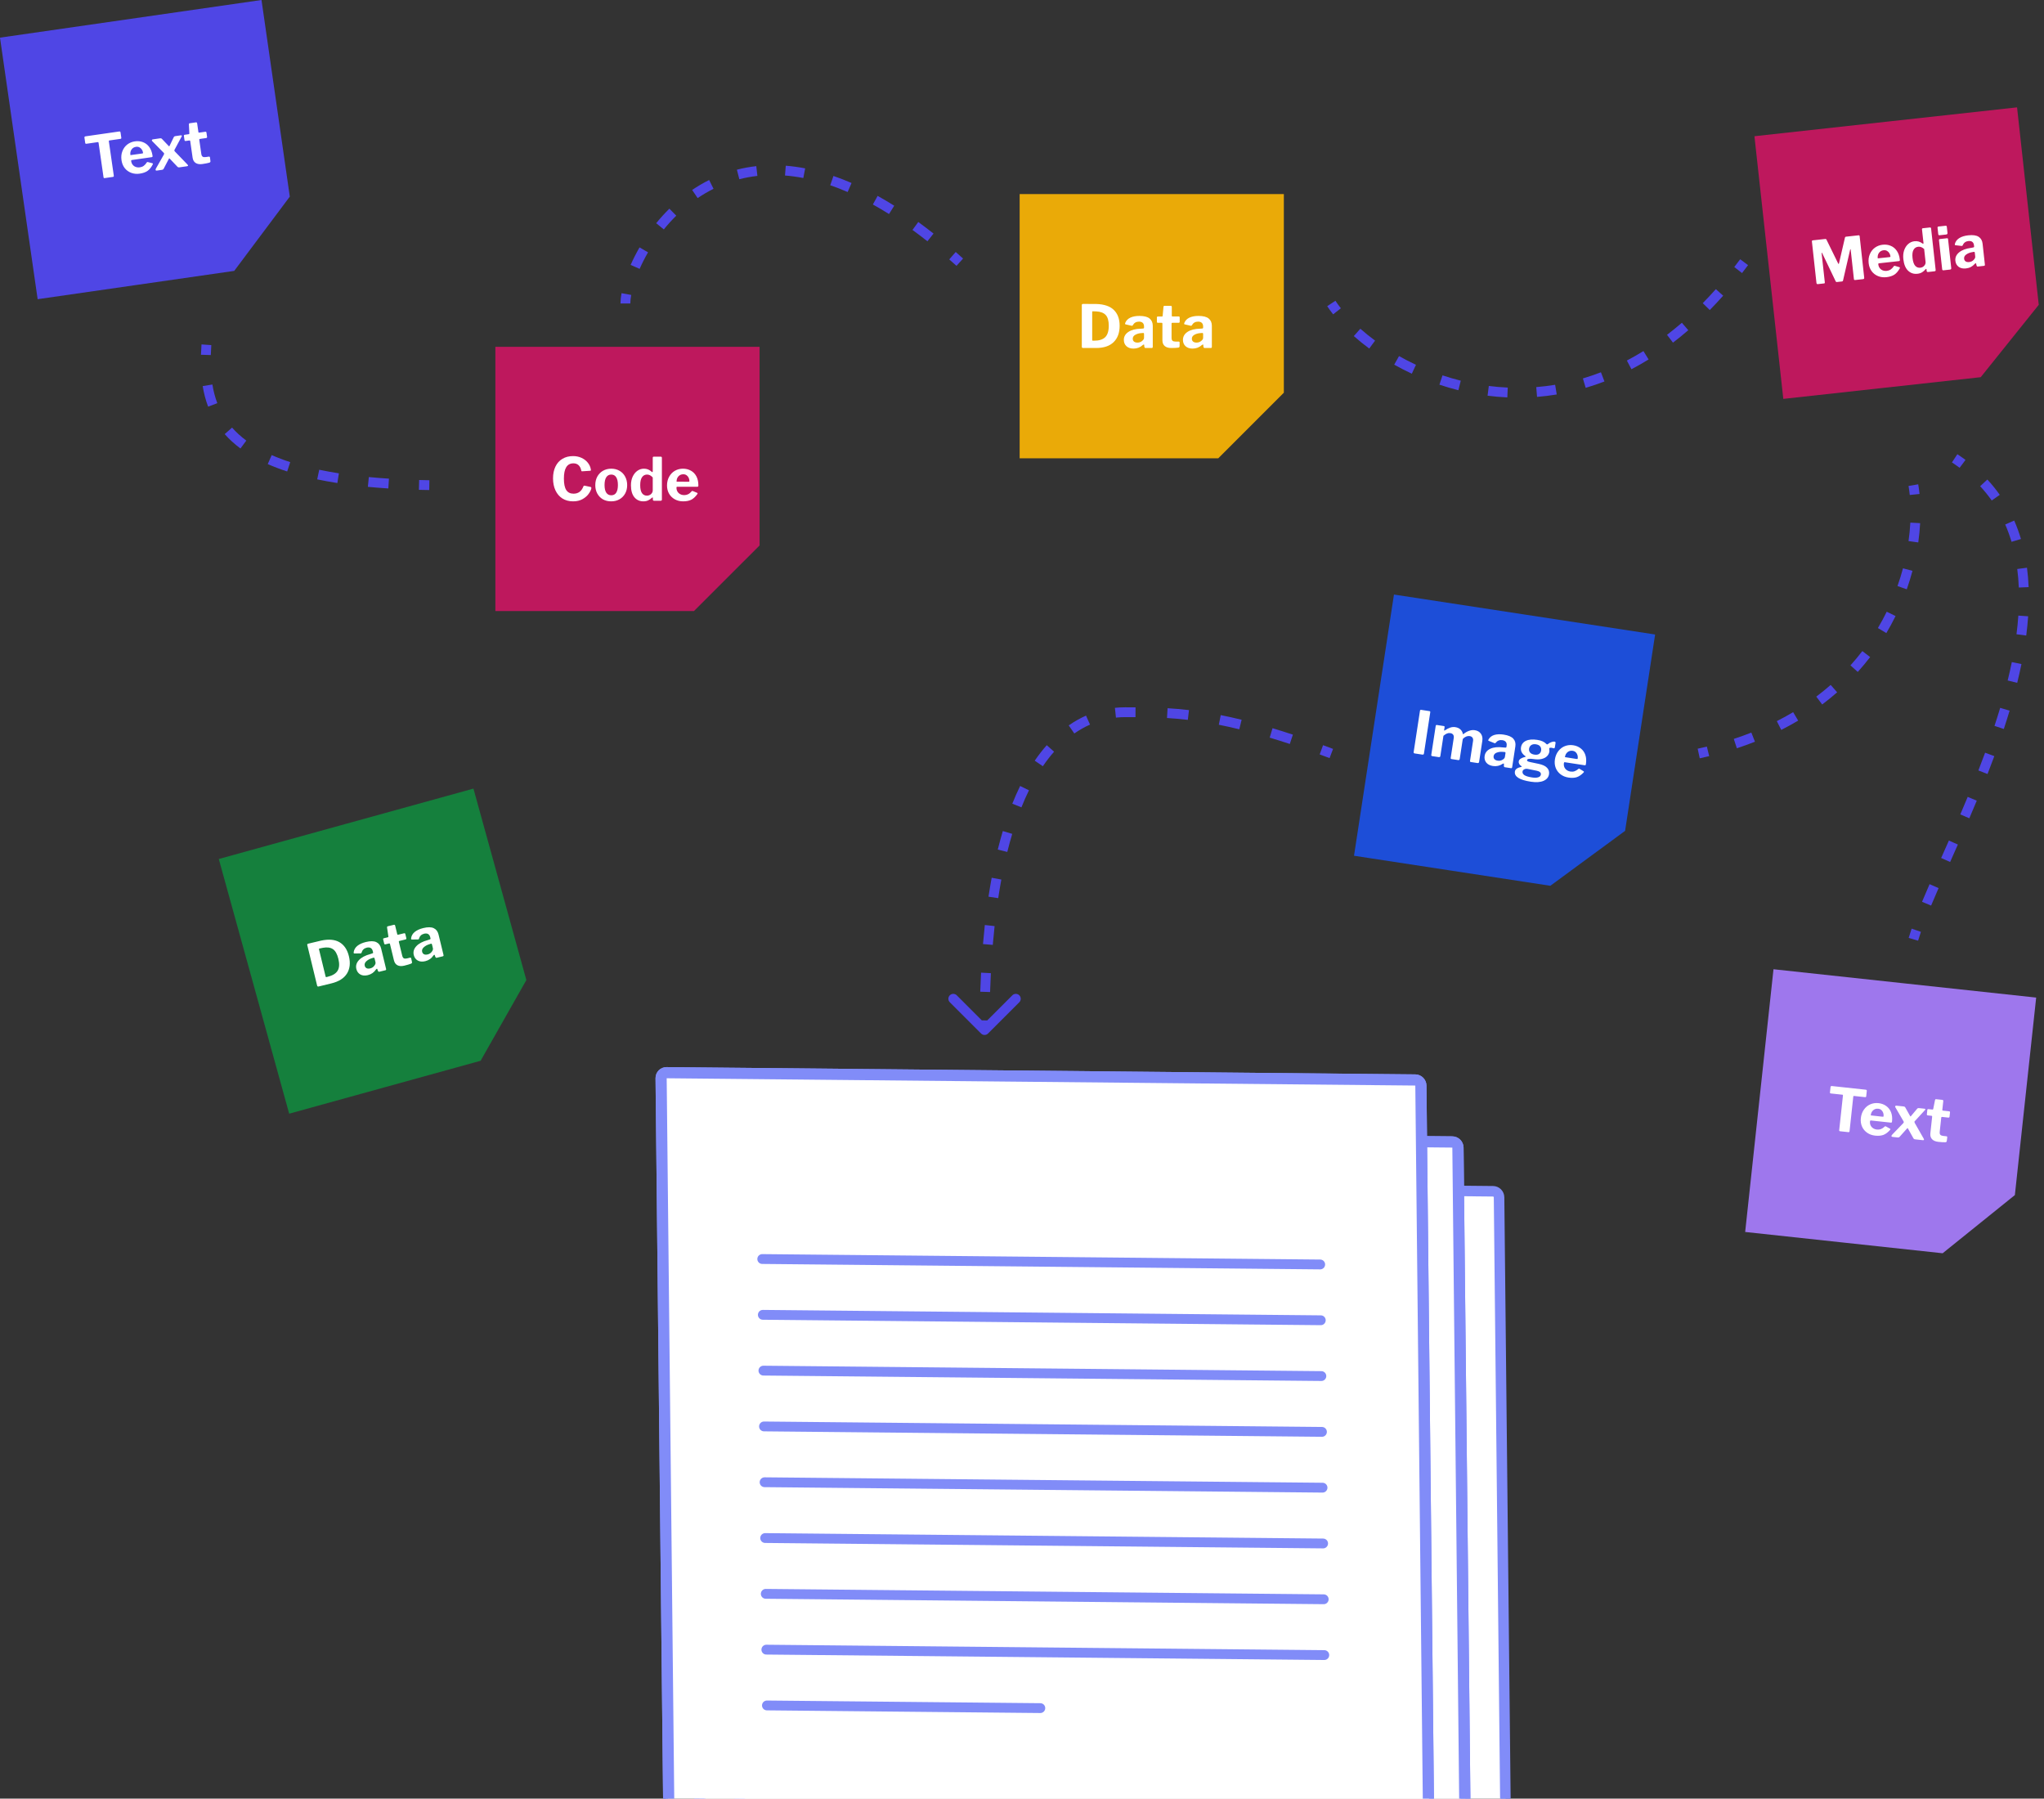<svg width="416" height="366" viewBox="0 0 416 366" fill="none" xmlns="http://www.w3.org/2000/svg">
<rect x="0" y="0" width="416" height="366" fill="#333333" stroke="none"/>
<g clip-path="url(#clip0_334_11338)">
<path d="M56.1 19.995L58.981 40.009L53.333 47.556L47.67 55.124L27.675 58.002L7.661 60.883L3.831 34.272L0 7.661L26.611 3.831L53.222 2.04135e-05L56.1 19.995Z" fill="#4F46E5"/>
<path d="M17.185 27.994C17.176 27.93 17.188 27.875 17.223 27.83C17.265 27.783 17.322 27.754 17.393 27.744L24.259 26.756C24.419 26.733 24.509 26.793 24.53 26.937L24.69 28.049C24.707 28.169 24.644 28.239 24.5 28.259L22.264 28.581C22.176 28.594 22.138 28.64 22.149 28.72L23.16 35.742C23.182 35.893 23.125 35.979 22.989 35.998L21.279 36.245C21.159 36.262 21.09 36.203 21.07 36.067L20.061 29.057C20.053 29.002 20.035 28.963 20.008 28.943C19.988 28.921 19.955 28.914 19.907 28.921L17.598 29.253C17.447 29.275 17.362 29.226 17.345 29.106L17.185 27.994ZM26.695 32.779C26.759 33.225 26.959 33.567 27.294 33.804C27.636 34.031 28.03 34.113 28.477 34.048C28.764 34.007 29.019 33.91 29.241 33.755C29.469 33.592 29.687 33.349 29.893 33.027C29.92 32.99 29.95 32.97 29.982 32.965C30.005 32.962 30.047 32.968 30.106 32.984L31.019 33.219C31.078 33.234 31.112 33.27 31.12 33.326C31.126 33.366 31.116 33.408 31.09 33.453C30.785 34.05 30.429 34.492 30.023 34.778C29.615 35.057 29.084 35.243 28.43 35.337C27.816 35.426 27.243 35.37 26.709 35.17C26.176 34.97 25.735 34.651 25.387 34.212C25.038 33.766 24.819 33.232 24.729 32.61C24.633 31.94 24.691 31.329 24.905 30.778C25.117 30.218 25.447 29.764 25.893 29.414C26.347 29.064 26.865 28.847 27.448 28.763C28.054 28.676 28.611 28.734 29.121 28.938C29.629 29.133 30.051 29.463 30.387 29.927C30.722 30.392 30.94 30.971 31.04 31.665C31.055 31.769 31.053 31.842 31.035 31.885C31.025 31.928 30.972 31.96 30.878 31.981L26.811 32.567C26.715 32.581 26.676 32.651 26.695 32.779ZM28.927 31.236C29.015 31.224 29.069 31.208 29.091 31.189C29.111 31.161 29.116 31.111 29.106 31.04C29.076 30.832 28.998 30.632 28.873 30.438C28.747 30.245 28.583 30.093 28.38 29.984C28.177 29.875 27.944 29.84 27.681 29.877C27.282 29.935 26.976 30.121 26.761 30.437C26.546 30.753 26.474 31.13 26.545 31.567L28.927 31.236ZM38.088 33.41C38.202 33.524 38.264 33.612 38.273 33.676C38.284 33.756 38.214 33.807 38.063 33.829L36.532 34.049C36.34 34.077 36.196 34.032 36.097 33.916L34.616 32.359C34.537 32.264 34.482 32.22 34.45 32.224C34.418 32.229 34.377 32.283 34.327 32.388L33.322 34.316C33.261 34.455 33.139 34.537 32.955 34.564L31.974 34.705C31.783 34.733 31.679 34.691 31.663 34.579C31.65 34.491 31.683 34.381 31.762 34.247L33.36 31.441C33.398 31.362 33.414 31.303 33.408 31.263C33.4 31.207 33.362 31.143 33.295 31.072L30.978 28.719C30.941 28.684 30.918 28.638 30.91 28.582C30.903 28.535 30.916 28.488 30.951 28.442C30.985 28.396 31.038 28.369 31.109 28.358L32.569 28.148C32.672 28.133 32.751 28.138 32.803 28.163C32.862 28.179 32.921 28.22 32.979 28.285L34.317 29.691C34.366 29.749 34.407 29.776 34.439 29.772C34.462 29.768 34.49 29.732 34.52 29.662L35.348 27.944C35.385 27.865 35.426 27.81 35.471 27.779C35.522 27.739 35.603 27.711 35.715 27.695L36.791 27.54C36.927 27.521 37.001 27.551 37.012 27.631C37.018 27.671 37.001 27.726 36.963 27.797L35.528 30.469C35.488 30.532 35.472 30.591 35.48 30.647C35.486 30.687 35.523 30.747 35.592 30.827L38.088 33.41ZM40.666 28.277C40.579 28.289 40.542 28.344 40.556 28.439L40.971 31.322C41.01 31.593 41.102 31.779 41.246 31.881C41.39 31.974 41.601 32.001 41.88 31.96L42.526 31.867C42.582 31.859 42.629 31.873 42.667 31.908C42.703 31.936 42.726 31.981 42.735 32.045L42.828 32.776C42.851 32.936 42.777 33.044 42.606 33.101C42.278 33.197 41.807 33.29 41.193 33.378C40.635 33.458 40.181 33.389 39.833 33.171C39.484 32.953 39.273 32.592 39.201 32.09L38.719 28.74C38.701 28.621 38.641 28.568 38.537 28.583L37.808 28.688C37.656 28.71 37.571 28.653 37.551 28.518L37.424 27.633C37.406 27.513 37.469 27.443 37.613 27.422L38.438 27.303C38.502 27.294 38.536 27.244 38.539 27.154L38.445 25.312C38.441 25.174 38.491 25.098 38.595 25.083L39.899 24.895C39.955 24.887 40.002 24.901 40.039 24.936C40.085 24.97 40.113 25.023 40.123 25.095L40.381 26.889C40.393 26.969 40.438 27.003 40.518 26.992L41.774 26.811C41.918 26.79 41.999 26.844 42.017 26.971L42.144 27.857C42.164 27.992 42.094 28.071 41.934 28.094L40.666 28.277Z" fill="white"/>
<path d="M199.672 210.312C200.062 210.702 200.696 210.702 201.086 210.312L207.45 203.948C207.841 203.557 207.841 202.924 207.45 202.534C207.06 202.143 206.426 202.143 206.036 202.534L200.379 208.19L194.722 202.534C194.332 202.143 193.699 202.143 193.308 202.534C192.917 202.924 192.917 203.557 193.308 203.948L199.672 210.312ZM41.011 70.087C40.963 70.787 40.925 71.489 40.903 72.19L42.902 72.253C42.923 71.581 42.959 70.905 43.006 70.225L41.011 70.087ZM41.252 78.567C41.484 79.988 41.84 81.388 42.359 82.751L44.228 82.039C43.763 80.819 43.439 79.551 43.226 78.244L41.252 78.567ZM45.73 88.336C46.639 89.367 47.702 90.346 48.936 91.263L50.129 89.658C49.001 88.819 48.043 87.935 47.23 87.013L45.73 88.336ZM54.491 94.438C55.707 94.975 57.023 95.477 58.448 95.94L59.066 94.038C57.7 93.594 56.447 93.116 55.299 92.609L54.491 94.438ZM64.56 97.547C65.858 97.82 67.224 98.069 68.662 98.294L68.971 96.318C67.565 96.098 66.233 95.855 64.971 95.59L64.56 97.547ZM74.873 99.067C76.208 99.195 77.594 99.305 79.033 99.398L79.162 97.402C77.742 97.311 76.377 97.202 75.064 97.076L74.873 99.067ZM85.256 99.677C85.947 99.695 86.649 99.71 87.361 99.721L87.393 97.721C86.687 97.71 85.993 97.695 85.309 97.677L85.256 99.677ZM128.285 61.754C128.285 61.274 128.341 60.691 128.463 60.017L126.495 59.661C126.357 60.421 126.285 61.127 126.285 61.754H128.285ZM130.178 54.712C130.657 53.626 131.228 52.494 131.892 51.347L130.161 50.346C129.461 51.555 128.857 52.752 128.348 53.904L130.178 54.712ZM135.102 46.682C135.88 45.724 136.725 44.786 137.636 43.888L136.232 42.464C135.265 43.417 134.371 44.41 133.549 45.422L135.102 46.682ZM141.986 40.309C143.006 39.619 144.084 38.985 145.219 38.421L144.329 36.63C143.11 37.236 141.956 37.915 140.866 38.653L141.986 40.309ZM150.47 36.468C151.646 36.167 152.871 35.939 154.146 35.795L153.922 33.808C152.555 33.962 151.239 34.206 149.974 34.53L150.47 36.468ZM159.764 35.714C160.969 35.809 162.212 35.976 163.494 36.223L163.871 34.259C162.519 33.999 161.202 33.822 159.921 33.72L159.764 35.714ZM168.975 37.697C170.128 38.093 171.308 38.55 172.516 39.073L173.31 37.238C172.057 36.695 170.829 36.219 169.625 35.806L168.975 37.697ZM177.649 41.611C178.725 42.208 179.821 42.854 180.935 43.553L181.998 41.859C180.854 41.141 179.728 40.477 178.619 39.862L177.649 41.611ZM185.711 46.79C186.711 47.518 187.726 48.287 188.754 49.097L189.993 47.527C188.945 46.701 187.91 45.916 186.888 45.173L185.711 46.79ZM193.193 52.787C193.682 53.215 194.174 53.651 194.669 54.097L196.007 52.611C195.505 52.158 195.005 51.715 194.509 51.281L193.193 52.787ZM270.119 62.307C270.485 62.858 270.887 63.413 271.324 63.968L272.896 62.731C272.49 62.216 272.12 61.705 271.786 61.201L270.119 62.307ZM275.532 68.387C276.503 69.25 277.551 70.1 278.671 70.924L279.857 69.314C278.785 68.525 277.785 67.714 276.861 66.892L275.532 68.387ZM283.754 74.204C284.901 74.85 286.097 75.466 287.337 76.043L288.181 74.23C286.988 73.674 285.838 73.082 284.735 72.461L283.754 74.204ZM292.952 78.279C294.208 78.698 295.497 79.075 296.815 79.405L297.3 77.464C296.033 77.148 294.793 76.785 293.584 76.382L292.952 78.279ZM302.755 80.521C304.074 80.689 305.415 80.806 306.774 80.867L306.864 78.869C305.56 78.81 304.273 78.698 303.007 78.537L302.755 80.521ZM312.821 80.763C314.146 80.657 315.484 80.496 316.832 80.274L316.506 78.3C315.215 78.513 313.932 78.668 312.662 78.769L312.821 80.763ZM322.721 78.923C323.991 78.548 325.266 78.116 326.544 77.624L325.825 75.757C324.597 76.23 323.373 76.645 322.155 77.005L322.721 78.923ZM332.033 75.136C333.199 74.527 334.364 73.864 335.528 73.145L334.477 71.443C333.354 72.137 332.229 72.777 331.106 73.364L332.033 75.136ZM340.49 69.724C341.531 68.929 342.569 68.086 343.604 67.193L342.297 65.679C341.292 66.546 340.285 67.364 339.276 68.135L340.49 69.724ZM347.975 63.09C348.891 62.159 349.802 61.186 350.708 60.169L349.215 58.838C348.33 59.831 347.441 60.78 346.549 61.688L347.975 63.09ZM354.541 55.565C354.952 55.037 355.362 54.499 355.77 53.952L354.167 52.756C353.767 53.292 353.366 53.819 352.963 54.336L354.541 55.565ZM345.939 154.309C346.588 154.168 347.228 154.02 347.86 153.867L347.387 151.923C346.771 152.073 346.147 152.217 345.514 152.354L345.939 154.309ZM353.488 152.263C354.755 151.847 355.983 151.403 357.173 150.933L356.439 149.073C355.286 149.528 354.094 149.959 352.863 150.363L353.488 152.263ZM362.528 148.529C363.719 147.925 364.866 147.292 365.969 146.635L364.945 144.917C363.881 145.551 362.774 146.162 361.623 146.746L362.528 148.529ZM370.858 143.354C371.922 142.553 372.936 141.726 373.902 140.877L372.582 139.375C371.654 140.19 370.679 140.985 369.654 141.757L370.858 143.354ZM378.097 136.734C378.991 135.742 379.829 134.731 380.615 133.706L379.027 132.489C378.273 133.473 377.468 134.444 376.611 135.396L378.097 136.734ZM383.915 128.822C384.596 127.674 385.219 126.517 385.788 125.358L383.992 124.477C383.446 125.59 382.848 126.7 382.195 127.802L383.915 128.822ZM388.071 119.919C388.516 118.657 388.901 117.403 389.232 116.163L387.3 115.648C386.982 116.838 386.612 118.042 386.184 119.254L388.071 119.919ZM390.41 110.383C390.6 109.036 390.725 107.723 390.793 106.457L388.796 106.35C388.731 107.558 388.611 108.813 388.429 110.103L390.41 110.383ZM390.669 100.52C390.598 99.838 390.509 99.181 390.401 98.552L388.43 98.89C388.53 99.473 388.613 100.086 388.679 100.725L390.669 100.52ZM201.379 209.605C201.379 208.945 201.382 208.293 201.387 207.647L199.387 207.631C199.382 208.282 199.379 208.94 199.379 209.605H201.379ZM201.503 201.872C201.546 200.562 201.601 199.282 201.665 198.031L199.668 197.927C199.603 199.191 199.548 200.484 199.504 201.806L201.503 201.872ZM202.054 192.276C202.164 190.965 202.287 189.69 202.422 188.451L200.434 188.234C200.297 189.491 200.173 190.782 200.061 192.109L202.054 192.276ZM203.159 182.766C203.357 181.459 203.57 180.198 203.796 178.98L201.83 178.614C201.599 179.855 201.383 181.138 201.181 182.466L203.159 182.766ZM205.008 173.364C205.326 172.08 205.662 170.855 206.012 169.685L204.096 169.111C203.736 170.313 203.393 171.569 203.067 172.882L205.008 173.364ZM207.884 164.285C208.377 163.051 208.889 161.897 209.417 160.818L207.62 159.939C207.07 161.065 206.538 162.264 206.027 163.543L207.884 164.285ZM212.243 155.921C212.992 154.824 213.758 153.843 214.533 152.966L213.035 151.642C212.202 152.583 211.386 153.63 210.591 154.792L212.243 155.921ZM218.651 149.255C219.725 148.507 220.794 147.914 221.842 147.449L221.03 145.621C219.867 146.137 218.686 146.793 217.507 147.615L218.651 149.255ZM227.121 146.027C227.755 145.959 228.364 145.93 228.945 145.93V143.93C228.297 143.93 227.617 143.963 226.91 144.038L227.121 146.027ZM228.945 145.93C229.664 145.93 230.38 145.93 231.097 145.933L231.106 143.933C230.383 143.93 229.664 143.93 228.945 143.93V145.93ZM237.509 146.111C238.864 146.192 240.269 146.311 241.751 146.483L241.982 144.496C240.46 144.32 239.018 144.198 237.629 144.114L237.509 146.111ZM248.058 147.48C249.377 147.741 250.762 148.047 252.225 148.404L252.699 146.462C251.21 146.097 249.796 145.785 248.447 145.518L248.058 147.48ZM258.413 150.099C259.719 150.491 261.081 150.921 262.503 151.391L263.131 149.492C261.692 149.017 260.313 148.581 258.989 148.183L258.413 150.099ZM268.586 153.518C269.245 153.76 269.916 154.009 270.6 154.267L271.306 152.396C270.617 152.136 269.94 151.884 269.275 151.64L268.586 153.518ZM390.375 191.42C390.54 190.856 390.733 190.257 390.951 189.623L389.06 188.972C388.834 189.629 388.631 190.258 388.456 190.858L390.375 191.42ZM393.024 184.276C393.496 183.145 394.006 181.958 394.546 180.721L392.713 179.921C392.17 181.164 391.656 182.361 391.178 183.505L393.024 184.276ZM396.895 175.406C397.409 174.251 397.936 173.065 398.472 171.853L396.642 171.045C396.108 172.254 395.581 173.438 395.068 174.593L396.895 175.406ZM400.802 166.512C401.308 165.334 401.814 164.139 402.318 162.927L400.472 162.159C399.971 163.363 399.467 164.551 398.965 165.723L400.802 166.512ZM404.507 157.506C404.976 156.302 405.438 155.086 405.89 153.862L404.013 153.171C403.567 154.382 403.109 155.586 402.643 156.779L404.507 157.506ZM407.823 148.339C408.232 147.101 408.625 145.858 408.998 144.612L407.083 144.038C406.715 145.265 406.328 146.49 405.924 147.712L407.823 148.339ZM410.548 138.952C410.863 137.676 411.151 136.4 411.411 135.128L409.451 134.728C409.197 135.973 408.915 137.222 408.606 138.474L410.548 138.952ZM412.385 129.323C412.554 128.01 412.685 126.703 412.775 125.407L410.779 125.27C410.693 126.524 410.566 127.79 410.401 129.067L412.385 129.323ZM412.871 119.476C412.817 118.143 412.707 116.825 412.538 115.527L410.555 115.786C410.716 117.021 410.82 118.28 410.872 119.558L412.871 119.476ZM411.31 109.682C410.929 108.402 410.473 107.149 409.938 105.928L408.106 106.731C408.607 107.873 409.035 109.049 409.394 110.253L411.31 109.682ZM406.997 100.696C406.239 99.618 405.4 98.578 404.475 97.578L403.007 98.936C403.871 99.87 404.654 100.842 405.361 101.846L406.997 100.696ZM400.023 93.589C399.49 93.192 398.939 92.804 398.369 92.427L397.265 94.094C397.804 94.451 398.325 94.817 398.827 95.192L400.023 93.589Z" fill="#4F46E5"/>
<path d="M333.8 149.083L330.744 169.07L323.147 174.651L315.53 180.248L295.561 177.194L275.573 174.137L279.638 147.561L283.702 120.985L310.278 125.049L336.854 129.114L333.8 149.083Z" fill="#1D4ED8"/>
<path d="M290.929 144.706C291.057 144.726 291.11 144.807 291.088 144.951L289.809 153.313C289.793 153.417 289.757 153.489 289.702 153.529C289.649 153.562 289.562 153.569 289.442 153.551L287.937 153.32C287.842 153.306 287.777 153.275 287.743 153.23C287.709 153.184 287.699 153.117 287.713 153.029L288.995 144.643C289.018 144.492 289.094 144.426 289.221 144.445L290.929 144.706ZM291.514 153.867C291.427 153.854 291.365 153.828 291.33 153.79C291.297 153.744 291.287 153.678 291.3 153.59L292.197 147.724C292.208 147.653 292.232 147.599 292.27 147.564C292.316 147.531 292.367 147.518 292.423 147.527L293.856 147.746C293.976 147.764 294.025 147.841 294.005 147.976L293.915 148.562C293.905 148.625 293.92 148.66 293.96 148.666C293.984 148.67 294.014 148.658 294.051 148.631C294.433 148.372 294.796 148.183 295.14 148.064C295.484 147.946 295.836 147.914 296.194 147.969C296.616 148.033 296.959 148.188 297.224 148.432C297.488 148.676 297.654 148.979 297.721 149.339C297.724 149.372 297.737 149.391 297.761 149.394C297.793 149.399 297.832 149.385 297.878 149.351C298.222 149.07 298.593 148.857 298.99 148.714C299.395 148.572 299.78 148.53 300.147 148.586C300.704 148.671 301.12 148.91 301.394 149.302C301.676 149.696 301.772 150.191 301.68 150.789L301.032 155.03C301.002 155.221 300.892 155.302 300.701 155.272L299.375 155.07C299.287 155.056 299.23 155.031 299.203 154.994C299.177 154.95 299.171 154.884 299.185 154.796L299.802 150.758C299.842 150.495 299.802 150.277 299.682 150.104C299.562 149.931 299.37 149.824 299.108 149.784C298.893 149.751 298.672 149.778 298.447 149.866C298.23 149.955 298.036 150.072 297.868 150.218C297.811 150.266 297.767 150.312 297.736 150.357C297.713 150.402 297.696 150.46 297.685 150.532L297.089 154.427C297.06 154.618 296.95 154.699 296.759 154.669L295.445 154.469C295.365 154.456 295.308 154.431 295.273 154.393C295.247 154.349 295.241 154.282 295.254 154.195L295.872 150.157C295.912 149.894 295.872 149.676 295.752 149.503C295.632 149.33 295.436 149.222 295.165 149.181C294.934 149.146 294.71 149.172 294.493 149.261C294.275 149.35 294.036 149.505 293.774 149.726L293.145 153.836C293.131 153.931 293.096 153.999 293.041 154.04C292.987 154.072 292.904 154.08 292.793 154.063L291.514 153.867ZM305.823 155.432C305.223 155.838 304.561 155.985 303.836 155.874C303.239 155.783 302.789 155.551 302.488 155.179C302.187 154.799 302.076 154.35 302.156 153.832C302.258 153.163 302.647 152.672 303.322 152.36C303.997 152.048 304.875 151.962 305.953 152.102L306.389 152.132C306.437 152.139 306.478 152.134 306.514 152.115C306.559 152.089 306.585 152.048 306.594 151.992L306.632 151.741C306.68 151.431 306.629 151.179 306.479 150.984C306.329 150.79 306.091 150.668 305.765 150.618C305.207 150.533 304.756 150.709 304.413 151.145C304.369 151.22 304.311 151.252 304.239 151.241C304.199 151.235 304.164 151.225 304.133 151.213L302.981 150.755C302.911 150.728 302.882 150.679 302.893 150.607C302.901 150.559 302.926 150.502 302.968 150.435C303.23 150.003 303.622 149.708 304.143 149.551C304.672 149.396 305.299 149.374 306.024 149.484C306.971 149.629 307.63 149.909 307.998 150.324C308.368 150.731 308.504 151.253 308.406 151.891L307.765 156.084C307.751 156.179 307.724 156.245 307.686 156.28C307.648 156.314 307.586 156.325 307.498 156.312L306.268 156.124C306.188 156.112 306.132 156.075 306.101 156.013C306.078 155.952 306.067 155.865 306.068 155.751L306.096 155.486C306.099 155.413 306.073 155.373 306.017 155.364C305.985 155.359 305.92 155.382 305.823 155.432ZM306.4 153.259C306.411 153.187 306.407 153.133 306.388 153.098C306.369 153.062 306.324 153.039 306.252 153.028L305.914 153.001C305.448 152.954 305.021 153.003 304.632 153.147C304.252 153.285 304.036 153.525 303.984 153.867C303.948 154.106 304.002 154.31 304.147 154.479C304.294 154.64 304.514 154.743 304.809 154.788C305.175 154.844 305.502 154.784 305.79 154.608C306.085 154.441 306.248 154.25 306.281 154.035L306.4 153.259ZM316.387 150.91C316.546 150.935 316.612 151.034 316.586 151.21L316.461 152.022C316.427 152.245 316.322 152.323 316.145 152.255C316.029 152.213 315.915 152.183 315.804 152.166C315.74 152.156 315.667 152.153 315.585 152.157C315.373 152.157 315.279 152.237 315.304 152.395C315.343 152.621 315.351 152.806 315.329 152.949C315.273 153.316 315.111 153.629 314.843 153.89C314.583 154.151 314.22 154.336 313.756 154.445C313.299 154.554 312.764 154.562 312.15 154.468C311.704 154.4 311.368 154.385 311.142 154.424C310.924 154.464 310.806 154.544 310.788 154.663C310.772 154.767 310.816 154.851 310.921 154.916C311.034 154.974 311.225 155.032 311.493 155.089L313.187 155.446C313.968 155.614 314.527 155.879 314.863 156.24C315.207 156.602 315.34 157.034 315.263 157.536C315.168 158.157 314.798 158.61 314.151 158.894C313.504 159.178 312.64 159.238 311.556 159.072C309.239 158.718 308.159 158.027 308.316 156.999C308.355 156.744 308.487 156.545 308.713 156.4C308.94 156.247 309.247 156.131 309.634 156.052C309.684 156.043 309.711 156.027 309.715 156.003C309.719 155.979 309.698 155.952 309.654 155.92C309.227 155.627 309.041 155.297 309.097 154.93C309.13 154.715 309.264 154.532 309.499 154.38C309.743 154.222 310.051 154.102 310.422 154.02C310.525 153.987 310.54 153.941 310.468 153.881C309.75 153.404 309.446 152.804 309.557 152.079C309.65 151.473 309.982 151.031 310.555 150.752C311.135 150.474 311.911 150.409 312.883 150.558C313.703 150.683 314.313 150.96 314.712 151.388C314.762 151.436 314.811 151.464 314.858 151.471C314.922 151.481 314.982 151.462 315.038 151.413C315.218 151.253 315.441 151.124 315.709 151.027C315.978 150.921 316.204 150.882 316.387 150.91ZM312.277 153.558C312.684 153.621 313 153.575 313.227 153.423C313.464 153.263 313.605 153.032 313.651 152.729C313.702 152.395 313.639 152.116 313.461 151.893C313.293 151.664 313.005 151.518 312.599 151.456C312.217 151.397 311.899 151.451 311.645 151.616C311.4 151.782 311.252 152.028 311.202 152.355C311.156 152.657 311.226 152.921 311.411 153.145C311.606 153.362 311.895 153.5 312.277 153.558ZM310.927 156.47C310.683 156.416 310.451 156.442 310.231 156.546C310.02 156.645 309.9 156.793 309.869 156.992C309.824 157.287 309.953 157.535 310.257 157.736C310.56 157.938 311.078 158.094 311.811 158.206C312.345 158.288 312.766 158.275 313.076 158.168C313.385 158.068 313.56 157.883 313.601 157.612C313.629 157.429 313.572 157.269 313.43 157.134C313.288 156.998 313.063 156.898 312.754 156.835L310.927 156.47ZM318.291 155.273C318.223 155.719 318.315 156.104 318.567 156.428C318.828 156.745 319.182 156.937 319.628 157.005C319.914 157.049 320.186 157.03 320.444 156.947C320.71 156.857 320.989 156.688 321.279 156.439C321.316 156.412 321.35 156.401 321.382 156.406C321.406 156.409 321.444 156.427 321.496 156.46L322.301 156.95C322.354 156.982 322.375 157.026 322.367 157.082C322.361 157.122 322.339 157.159 322.301 157.194C321.836 157.677 321.367 157.997 320.895 158.153C320.424 158.301 319.862 158.325 319.209 158.225C318.596 158.131 318.063 157.911 317.61 157.565C317.158 157.219 316.829 156.785 316.623 156.265C316.419 155.736 316.364 155.162 316.459 154.54C316.561 153.871 316.795 153.304 317.16 152.838C317.526 152.364 317.973 152.025 318.501 151.821C319.038 151.617 319.596 151.56 320.178 151.649C320.783 151.742 321.3 151.959 321.729 152.302C322.158 152.637 322.466 153.075 322.652 153.617C322.838 154.159 322.878 154.776 322.772 155.469C322.757 155.573 322.734 155.643 322.704 155.679C322.682 155.716 322.622 155.731 322.525 155.725L318.464 155.104C318.368 155.089 318.311 155.145 318.291 155.273ZM320.875 154.445C320.963 154.459 321.02 154.459 321.046 154.447C321.073 154.427 321.093 154.381 321.104 154.309C321.135 154.102 321.119 153.888 321.055 153.666C320.991 153.444 320.878 153.252 320.716 153.088C320.553 152.925 320.341 152.823 320.078 152.783C319.68 152.722 319.332 152.812 319.034 153.051C318.737 153.291 318.559 153.631 318.499 154.07L320.875 154.445Z" fill="white"/>
<path d="M154.59 90.776V110.996L147.924 117.662L141.24 124.345H121.039H100.819V97.46V70.575H127.704H154.59V90.776Z" fill="#BE185D"/>
<path d="M116.639 92.811C117.251 92.811 117.815 92.927 118.331 93.161C118.847 93.395 119.27 93.713 119.6 94.116C119.938 94.519 120.152 94.97 120.24 95.469C120.257 95.526 120.265 95.59 120.265 95.663C120.265 95.711 120.253 95.743 120.228 95.76C120.204 95.776 120.168 95.788 120.12 95.796L118.488 95.904C118.416 95.904 118.367 95.892 118.343 95.868C118.327 95.844 118.311 95.796 118.295 95.723C118.206 95.28 118.029 94.93 117.763 94.672C117.497 94.414 117.143 94.285 116.699 94.285C115.41 94.285 114.766 95.316 114.766 97.379C114.766 98.451 114.927 99.232 115.249 99.724C115.571 100.215 116.063 100.461 116.724 100.461C117.207 100.461 117.614 100.34 117.944 100.098C118.283 99.856 118.557 99.462 118.766 98.914C118.79 98.857 118.843 98.829 118.923 98.829C118.971 98.829 119.008 98.833 119.032 98.841L120.216 99.095C120.329 99.135 120.373 99.236 120.349 99.397C120.269 99.744 120.079 100.118 119.781 100.521C119.491 100.924 119.08 101.274 118.548 101.573C118.017 101.871 117.38 102.02 116.639 102.02C115.809 102.02 115.084 101.826 114.464 101.44C113.851 101.045 113.38 100.497 113.05 99.796C112.719 99.087 112.554 98.269 112.554 97.343C112.554 96.424 112.719 95.623 113.05 94.938C113.38 94.253 113.851 93.729 114.464 93.367C115.084 92.996 115.809 92.811 116.639 92.811ZM124.393 102.02C123.757 102.02 123.193 101.883 122.701 101.609C122.218 101.327 121.839 100.936 121.565 100.437C121.291 99.937 121.154 99.369 121.154 98.733C121.154 98.072 121.291 97.488 121.565 96.98C121.847 96.472 122.234 96.078 122.725 95.796C123.225 95.514 123.785 95.373 124.405 95.373C125.042 95.373 125.606 95.518 126.097 95.808C126.589 96.09 126.967 96.485 127.233 96.992C127.507 97.5 127.644 98.076 127.644 98.72C127.644 99.357 127.507 99.925 127.233 100.424C126.959 100.924 126.576 101.315 126.085 101.597C125.594 101.879 125.03 102.02 124.393 102.02ZM124.405 100.787C124.848 100.787 125.183 100.614 125.408 100.267C125.642 99.913 125.759 99.389 125.759 98.696C125.759 97.995 125.642 97.468 125.408 97.113C125.183 96.751 124.848 96.569 124.405 96.569C123.962 96.569 123.624 96.751 123.39 97.113C123.156 97.468 123.04 97.995 123.04 98.696C123.04 99.381 123.156 99.901 123.39 100.255C123.624 100.61 123.962 100.787 124.405 100.787ZM133.126 101.899C132.957 101.899 132.873 101.818 132.873 101.657V101.319C132.873 101.254 132.852 101.222 132.812 101.222C132.788 101.222 132.752 101.238 132.703 101.27C132.47 101.496 132.212 101.677 131.93 101.814C131.656 101.951 131.326 102.02 130.939 102.02C130.182 102.02 129.569 101.738 129.102 101.174C128.643 100.61 128.413 99.8 128.413 98.745C128.413 98.084 128.53 97.5 128.764 96.992C129.005 96.477 129.328 96.078 129.73 95.796C130.133 95.514 130.576 95.373 131.06 95.373C131.374 95.373 131.656 95.425 131.906 95.53C132.164 95.635 132.409 95.796 132.643 96.013C132.699 96.054 132.74 96.074 132.764 96.074C132.82 96.074 132.848 96.021 132.848 95.917V93.149C132.848 93.004 132.913 92.931 133.042 92.931H134.516C134.573 92.931 134.617 92.952 134.649 92.992C134.689 93.032 134.71 93.089 134.71 93.161V101.645C134.71 101.734 134.689 101.798 134.649 101.838C134.609 101.879 134.536 101.899 134.432 101.899H133.126ZM132.848 97.161C132.663 96.96 132.478 96.811 132.292 96.714C132.115 96.618 131.914 96.569 131.688 96.569C131.261 96.569 130.923 96.746 130.673 97.101C130.423 97.447 130.298 97.987 130.298 98.72C130.298 99.462 130.419 100.005 130.661 100.352C130.903 100.69 131.237 100.86 131.664 100.86C131.986 100.86 132.264 100.755 132.498 100.545C132.732 100.328 132.848 100.078 132.848 99.796V97.161ZM137.675 99.24C137.675 99.691 137.824 100.058 138.122 100.34C138.428 100.614 138.807 100.751 139.258 100.751C139.548 100.751 139.814 100.69 140.056 100.569C140.306 100.441 140.555 100.231 140.805 99.941C140.837 99.909 140.87 99.893 140.902 99.893C140.926 99.893 140.966 99.905 141.023 99.929L141.893 100.292C141.949 100.316 141.977 100.356 141.977 100.412C141.977 100.453 141.961 100.493 141.929 100.533C141.542 101.081 141.127 101.468 140.684 101.693C140.241 101.911 139.689 102.02 139.029 102.02C138.408 102.02 137.848 101.883 137.349 101.609C136.849 101.335 136.458 100.956 136.176 100.473C135.894 99.981 135.753 99.421 135.753 98.793C135.753 98.116 135.898 97.52 136.189 97.004C136.479 96.481 136.869 96.078 137.361 95.796C137.86 95.514 138.404 95.373 138.992 95.373C139.605 95.373 140.148 95.51 140.624 95.784C141.099 96.049 141.47 96.436 141.736 96.944C142.002 97.451 142.135 98.056 142.135 98.757C142.135 98.861 142.122 98.934 142.098 98.974C142.082 99.014 142.026 99.039 141.929 99.047H137.82C137.723 99.047 137.675 99.111 137.675 99.24ZM140.104 98.031C140.193 98.031 140.249 98.023 140.273 98.007C140.298 97.983 140.31 97.935 140.31 97.862C140.31 97.653 140.261 97.443 140.165 97.234C140.068 97.024 139.927 96.851 139.742 96.714C139.556 96.577 139.331 96.509 139.065 96.509C138.662 96.509 138.332 96.65 138.074 96.932C137.816 97.214 137.691 97.576 137.699 98.019L140.104 98.031Z" fill="white"/>
<path d="M412.724 41.927L414.933 62.026L409.035 69.38L403.122 76.754L383.041 78.961L362.942 81.17L360.005 54.445L357.068 27.721L383.792 24.784L410.517 21.847L412.724 41.927Z" fill="#BE185D"/>
<path d="M369.972 57.815C369.892 57.824 369.825 57.807 369.772 57.764C369.726 57.721 369.699 57.655 369.689 57.567L368.765 49.158C368.748 49.005 368.808 48.922 368.944 48.907L371.431 48.634C371.519 48.624 371.584 48.629 371.627 48.649C371.67 48.668 371.707 48.713 371.739 48.782L374.106 53.616C374.137 53.678 374.169 53.707 374.201 53.703C374.233 53.7 374.257 53.664 374.274 53.598L375.462 48.47C375.489 48.281 375.567 48.179 375.695 48.165L378.278 47.881C378.398 47.868 378.466 47.933 378.482 48.078L379.406 56.487C379.418 56.591 379.402 56.669 379.359 56.723C379.316 56.768 379.242 56.797 379.138 56.808L377.588 56.978C377.492 56.989 377.422 56.98 377.379 56.953C377.342 56.916 377.319 56.854 377.309 56.766L376.652 50.783C376.646 50.727 376.631 50.7 376.607 50.703C376.583 50.706 376.562 50.74 376.545 50.807L375.104 57.057C375.078 57.189 375.001 57.263 374.873 57.277L373.876 57.386C373.732 57.402 373.637 57.348 373.591 57.223L370.86 51.517C370.829 51.456 370.802 51.426 370.778 51.429C370.745 51.432 370.733 51.47 370.741 51.542L371.39 57.441C371.399 57.529 371.39 57.591 371.361 57.626C371.34 57.653 371.285 57.671 371.197 57.681L369.972 57.815ZM382.274 53.789C382.323 54.237 382.511 54.585 382.838 54.833C383.173 55.072 383.564 55.166 384.012 55.117C384.301 55.086 384.558 54.996 384.785 54.85C385.02 54.694 385.245 54.459 385.462 54.143C385.49 54.108 385.52 54.088 385.552 54.085C385.576 54.082 385.618 54.09 385.677 54.108L386.581 54.373C386.64 54.391 386.672 54.428 386.678 54.484C386.683 54.524 386.671 54.566 386.644 54.609C386.319 55.196 385.949 55.626 385.533 55.898C385.116 56.163 384.58 56.331 383.923 56.404C383.306 56.471 382.735 56.397 382.208 56.179C381.682 55.961 381.252 55.627 380.919 55.178C380.585 54.72 380.383 54.179 380.315 53.554C380.241 52.881 380.32 52.273 380.552 51.729C380.783 51.176 381.127 50.733 381.585 50.399C382.051 50.064 382.576 49.865 383.161 49.8C383.769 49.734 384.325 49.81 384.827 50.031C385.329 50.243 385.739 50.587 386.059 51.062C386.379 51.538 386.577 52.124 386.654 52.821C386.665 52.925 386.661 52.998 386.641 53.041C386.63 53.083 386.576 53.113 386.481 53.132L382.397 53.581C382.301 53.591 382.26 53.66 382.274 53.789ZM384.556 52.322C384.644 52.312 384.7 52.298 384.722 52.279C384.743 52.253 384.75 52.203 384.742 52.131C384.719 51.923 384.648 51.72 384.529 51.522C384.41 51.325 384.251 51.168 384.052 51.052C383.853 50.936 383.621 50.893 383.357 50.922C382.956 50.966 382.643 51.142 382.418 51.45C382.192 51.759 382.108 52.133 382.164 52.573L384.556 52.322ZM392.402 55.35C392.234 55.369 392.141 55.298 392.123 55.138L392.086 54.801C392.079 54.737 392.056 54.707 392.016 54.712C391.992 54.715 391.957 54.734 391.913 54.772C391.705 55.022 391.469 55.23 391.204 55.397C390.946 55.563 390.625 55.667 390.241 55.709C389.488 55.792 388.849 55.579 388.323 55.069C387.804 54.559 387.488 53.779 387.372 52.73C387.3 52.073 387.353 51.48 387.529 50.95C387.713 50.411 387.99 49.979 388.36 49.655C388.729 49.33 389.154 49.142 389.635 49.089C389.947 49.055 390.233 49.076 390.493 49.153C390.761 49.229 391.023 49.362 391.279 49.553C391.339 49.587 391.381 49.602 391.405 49.599C391.461 49.593 391.484 49.538 391.472 49.434L391.17 46.683C391.154 46.539 391.21 46.46 391.338 46.446L392.804 46.285C392.86 46.279 392.906 46.294 392.943 46.33C392.987 46.366 393.013 46.42 393.021 46.492L393.948 54.925C393.958 55.013 393.945 55.079 393.909 55.124C393.873 55.168 393.804 55.196 393.699 55.208L392.402 55.35ZM391.608 50.672C391.402 50.492 391.202 50.364 391.007 50.288C390.82 50.211 390.615 50.185 390.39 50.21C389.966 50.256 389.649 50.469 389.439 50.849C389.229 51.221 389.164 51.771 389.244 52.5C389.325 53.236 389.504 53.764 389.782 54.082C390.06 54.392 390.41 54.523 390.835 54.477C391.155 54.442 391.42 54.307 391.63 54.073C391.838 53.832 391.927 53.571 391.896 53.29L391.608 50.672ZM396.359 47.389C396.381 47.59 396.283 47.702 396.067 47.725L394.77 47.868C394.674 47.879 394.603 47.866 394.559 47.831C394.514 47.787 394.486 47.717 394.475 47.621L394.336 46.359C394.319 46.199 394.378 46.112 394.514 46.097L396.004 45.933C396.06 45.927 396.106 45.942 396.143 45.979C396.187 46.014 396.213 46.068 396.221 46.14L396.359 47.389ZM397.12 54.54C397.131 54.644 397.116 54.723 397.073 54.776C397.029 54.821 396.948 54.851 396.827 54.864L395.566 55.002C395.47 55.013 395.4 55.001 395.355 54.965C395.311 54.929 395.284 54.867 395.274 54.779L394.627 48.893C394.61 48.741 394.67 48.657 394.806 48.642L396.272 48.481C396.392 48.468 396.459 48.529 396.474 48.666L397.12 54.54ZM401.921 53.684C401.447 54.231 400.845 54.544 400.116 54.624C399.515 54.69 399.021 54.582 398.634 54.301C398.245 54.011 398.022 53.606 397.965 53.085C397.891 52.413 398.14 51.838 398.712 51.362C399.284 50.886 400.109 50.576 401.187 50.433L401.616 50.35C401.664 50.344 401.703 50.328 401.732 50.3C401.768 50.264 401.784 50.218 401.778 50.162L401.75 49.91C401.715 49.597 401.601 49.367 401.406 49.218C401.212 49.069 400.95 49.013 400.622 49.049C400.061 49.11 399.671 49.396 399.452 49.907C399.428 49.99 399.381 50.036 399.309 50.044C399.269 50.048 399.232 50.048 399.199 50.044L397.968 49.9C397.894 49.892 397.853 49.851 397.845 49.779C397.84 49.731 397.849 49.669 397.873 49.594C398.014 49.108 398.316 48.722 398.779 48.437C399.25 48.15 399.85 47.966 400.579 47.886C401.532 47.781 402.24 47.882 402.703 48.188C403.166 48.485 403.432 48.955 403.502 49.595L403.966 53.812C403.976 53.908 403.968 53.978 403.94 54.021C403.913 54.065 403.855 54.092 403.767 54.101L402.529 54.237C402.449 54.246 402.386 54.225 402.34 54.173C402.302 54.12 402.268 54.039 402.24 53.929L402.199 53.666C402.183 53.594 402.147 53.562 402.091 53.568C402.059 53.572 402.002 53.61 401.921 53.684ZM401.917 51.435C401.91 51.363 401.892 51.312 401.864 51.283C401.837 51.254 401.787 51.243 401.715 51.251L401.381 51.312C400.919 51.387 400.519 51.544 400.181 51.784C399.849 52.015 399.703 52.303 399.741 52.647C399.767 52.887 399.872 53.07 400.056 53.196C400.239 53.314 400.479 53.356 400.775 53.324C401.144 53.283 401.444 53.141 401.677 52.896C401.918 52.659 402.027 52.432 402.003 52.216L401.917 51.435Z" fill="white"/>
<path d="M101.738 179.944L107.125 199.433L102.476 207.633L97.815 215.856L78.344 221.238L58.855 226.625L51.692 200.712L44.529 174.799L70.442 167.636L96.356 160.473L101.738 179.944Z" fill="#15803D"/>
<path d="M62.741 192.026C64.033 191.712 64.907 191.504 65.363 191.401C66.924 191.071 68.175 191.186 69.115 191.745C70.056 192.304 70.689 193.253 71.014 194.592C71.349 195.97 71.215 197.143 70.613 198.11C70.011 199.077 68.946 199.746 67.419 200.117L64.871 200.737C64.777 200.76 64.702 200.757 64.645 200.729C64.595 200.692 64.557 200.622 64.532 200.521L62.54 192.324C62.519 192.238 62.524 192.174 62.556 192.133C62.586 192.085 62.647 192.049 62.741 192.026ZM64.998 193.02C64.927 193.037 64.905 193.1 64.932 193.21L66.265 198.694C66.28 198.757 66.299 198.798 66.32 198.818C66.349 198.835 66.395 198.837 66.458 198.821L66.681 198.767C67.667 198.527 68.34 198.123 68.7 197.555C69.065 196.977 69.119 196.16 68.862 195.103C68.624 194.124 68.253 193.468 67.749 193.135C67.245 192.801 66.569 192.713 65.72 192.869L64.998 193.02ZM76.527 197.269C76.127 197.872 75.57 198.261 74.858 198.434C74.271 198.576 73.767 198.533 73.346 198.304C72.924 198.066 72.651 197.693 72.527 197.184C72.367 196.527 72.54 195.925 73.046 195.379C73.552 194.833 74.33 194.42 75.381 194.14L75.795 194.002C75.842 193.991 75.879 193.969 75.904 193.938C75.936 193.897 75.945 193.85 75.932 193.795L75.872 193.548C75.797 193.243 75.654 193.029 75.442 192.906C75.23 192.784 74.963 192.762 74.642 192.84C74.094 192.973 73.744 193.307 73.592 193.841C73.58 193.927 73.538 193.978 73.468 193.996C73.429 194.005 73.393 194.01 73.359 194.01L72.12 194.025C72.045 194.026 72 193.992 71.982 193.921C71.971 193.874 71.972 193.812 71.987 193.734C72.064 193.234 72.314 192.813 72.736 192.469C73.167 192.124 73.738 191.865 74.45 191.692C75.382 191.466 76.097 191.474 76.596 191.718C77.093 191.954 77.417 192.385 77.569 193.011L78.571 197.133C78.594 197.227 78.595 197.297 78.573 197.344C78.551 197.391 78.497 197.425 78.411 197.446L77.201 197.74C77.123 197.759 77.058 197.746 77.005 197.7C76.961 197.653 76.917 197.577 76.875 197.471L76.8 197.215C76.775 197.147 76.736 197.119 76.681 197.132C76.649 197.14 76.598 197.186 76.527 197.269ZM76.234 195.04C76.217 194.969 76.193 194.921 76.162 194.895C76.131 194.87 76.08 194.866 76.01 194.883L75.686 194.986C75.238 195.12 74.862 195.328 74.557 195.609C74.258 195.881 74.149 196.185 74.231 196.521C74.288 196.756 74.416 196.924 74.615 197.025C74.812 197.118 75.055 197.13 75.345 197.059C75.705 196.972 75.984 196.792 76.183 196.519C76.392 196.253 76.471 196.014 76.42 195.803L76.234 195.04ZM81.269 191.477C81.183 191.498 81.152 191.556 81.175 191.65L81.862 194.48C81.927 194.746 82.037 194.923 82.19 195.01C82.342 195.089 82.555 195.095 82.829 195.028L83.463 194.874C83.518 194.861 83.566 194.87 83.607 194.902C83.646 194.925 83.673 194.968 83.688 195.031L83.85 195.75C83.888 195.907 83.825 196.022 83.66 196.095C83.343 196.222 82.883 196.359 82.28 196.505C81.732 196.638 81.274 196.613 80.906 196.429C80.538 196.245 80.294 195.906 80.174 195.413L79.375 192.125C79.346 192.007 79.281 191.961 79.179 191.985L78.463 192.16C78.314 192.196 78.224 192.147 78.191 192.014L77.98 191.145C77.951 191.028 78.008 190.952 78.148 190.918L78.959 190.721C79.021 190.705 79.05 190.653 79.045 190.563L78.775 188.738C78.759 188.601 78.801 188.52 78.903 188.496L80.183 188.184C80.238 188.171 80.286 188.18 80.326 188.212C80.375 188.241 80.408 188.291 80.425 188.362L80.853 190.123C80.872 190.202 80.921 190.231 80.999 190.212L82.232 189.913C82.373 189.878 82.459 189.924 82.489 190.049L82.701 190.918C82.733 191.051 82.671 191.137 82.514 191.175L81.269 191.477ZM88.213 194.429C87.813 195.032 87.256 195.42 86.544 195.593C85.957 195.736 85.453 195.692 85.032 195.463C84.61 195.226 84.337 194.853 84.213 194.344C84.053 193.686 84.226 193.084 84.732 192.539C85.238 191.993 86.016 191.58 87.067 191.299L87.481 191.161C87.528 191.15 87.565 191.129 87.59 191.098C87.622 191.057 87.631 191.009 87.618 190.954L87.558 190.708C87.484 190.402 87.34 190.188 87.128 190.066C86.916 189.943 86.649 189.921 86.328 189.999C85.78 190.132 85.43 190.466 85.278 191C85.266 191.086 85.225 191.138 85.154 191.155C85.115 191.164 85.079 191.169 85.046 191.169L83.806 191.184C83.731 191.186 83.686 191.151 83.668 191.081C83.657 191.034 83.659 190.971 83.673 190.893C83.75 190.393 84 189.972 84.422 189.629C84.853 189.284 85.424 189.025 86.136 188.852C87.068 188.625 87.783 188.634 88.282 188.877C88.779 189.113 89.103 189.544 89.255 190.17L90.257 194.292C90.28 194.386 90.281 194.457 90.259 194.503C90.237 194.55 90.183 194.584 90.097 194.605L88.888 194.899C88.809 194.918 88.744 194.905 88.691 194.86C88.647 194.812 88.603 194.736 88.561 194.63L88.486 194.375C88.462 194.306 88.422 194.278 88.367 194.292C88.335 194.299 88.284 194.345 88.213 194.429ZM87.92 192.199C87.903 192.128 87.879 192.08 87.848 192.055C87.817 192.029 87.766 192.025 87.696 192.042L87.373 192.146C86.924 192.279 86.548 192.487 86.243 192.768C85.944 193.04 85.835 193.344 85.917 193.681C85.975 193.916 86.102 194.084 86.301 194.185C86.498 194.278 86.741 194.289 87.031 194.219C87.391 194.131 87.67 193.951 87.87 193.679C88.078 193.413 88.157 193.174 88.106 192.962L87.92 192.199Z" fill="white"/>
<path d="M412.24 223.083L410.072 243.186L402.731 249.099L395.369 255.027L375.284 252.861L355.181 250.693L358.063 223.963L360.946 197.233L387.676 200.116L414.407 202.998L412.24 223.083Z" fill="#9E77ED"/>
<path d="M372.558 221.19C372.565 221.126 372.59 221.076 372.635 221.04C372.687 221.005 372.749 220.992 372.821 220.999L379.718 221.743C379.878 221.761 379.951 221.841 379.935 221.985L379.815 223.103C379.802 223.223 379.723 223.275 379.579 223.26L377.332 223.017C377.244 223.008 377.196 223.043 377.187 223.123L376.426 230.177C376.41 230.329 376.334 230.398 376.197 230.383L374.479 230.198C374.359 230.185 374.306 230.11 374.321 229.974L375.08 222.933C375.086 222.877 375.079 222.835 375.057 222.809C375.044 222.783 375.013 222.767 374.965 222.762L372.646 222.512C372.494 222.496 372.424 222.427 372.437 222.307L372.558 221.19ZM380.585 228.182C380.537 228.63 380.645 229.011 380.912 229.323C381.187 229.628 381.548 229.805 381.997 229.854C382.285 229.885 382.556 229.853 382.81 229.759C383.072 229.657 383.342 229.476 383.622 229.214C383.657 229.186 383.691 229.173 383.723 229.177C383.747 229.179 383.786 229.196 383.839 229.226L384.666 229.679C384.719 229.71 384.743 229.753 384.737 229.809C384.733 229.849 384.712 229.887 384.676 229.924C384.233 230.427 383.779 230.767 383.314 230.944C382.85 231.112 382.29 231.161 381.633 231.091C381.016 231.024 380.474 230.828 380.007 230.502C379.539 230.176 379.191 229.758 378.963 229.247C378.735 228.728 378.655 228.156 378.722 227.531C378.795 226.858 379.003 226.281 379.347 225.8C379.691 225.31 380.123 224.951 380.642 224.724C381.169 224.497 381.725 224.415 382.309 224.478C382.918 224.544 383.444 224.738 383.887 225.062C384.332 225.377 384.659 225.801 384.868 226.334C385.078 226.867 385.146 227.483 385.071 228.179C385.059 228.284 385.04 228.354 385.011 228.392C384.991 228.43 384.932 228.448 384.835 228.446L380.75 228.005C380.654 227.995 380.599 228.054 380.585 228.182ZM383.13 227.241C383.218 227.25 383.275 227.248 383.301 227.235C383.327 227.213 383.344 227.167 383.352 227.095C383.375 226.886 383.349 226.673 383.275 226.454C383.202 226.236 383.08 226.048 382.911 225.892C382.741 225.736 382.524 225.644 382.26 225.615C381.859 225.572 381.516 225.677 381.229 225.93C380.942 226.182 380.779 226.529 380.74 226.971L383.13 227.241ZM391.467 231.616C391.549 231.755 391.587 231.856 391.58 231.92C391.571 232 391.491 232.032 391.339 232.016L389.801 231.85C389.608 231.829 389.479 231.75 389.413 231.614L388.363 229.738C388.31 229.627 388.268 229.57 388.236 229.566C388.204 229.563 388.15 229.606 388.076 229.695L386.625 231.313C386.531 231.433 386.392 231.482 386.208 231.462L385.223 231.356C385.03 231.335 384.94 231.269 384.952 231.157C384.962 231.069 385.021 230.97 385.13 230.86L387.374 228.537C387.43 228.47 387.46 228.417 387.464 228.377C387.471 228.321 387.45 228.25 387.402 228.163L385.741 225.31C385.713 225.267 385.702 225.217 385.708 225.161C385.714 225.113 385.738 225.071 385.783 225.035C385.827 224.999 385.885 224.985 385.957 224.993L387.423 225.151C387.528 225.162 387.602 225.187 387.646 225.224C387.7 225.254 387.747 225.308 387.787 225.385L388.735 227.079C388.768 227.148 388.801 227.184 388.833 227.187C388.857 227.19 388.892 227.161 388.939 227.102L390.166 225.641C390.222 225.575 390.275 225.532 390.326 225.513C390.386 225.487 390.471 225.48 390.584 225.492L391.665 225.609C391.801 225.623 391.865 225.671 391.856 225.751C391.852 225.791 391.822 225.84 391.767 225.899L389.715 228.133C389.661 228.184 389.631 228.238 389.625 228.294C389.621 228.334 389.642 228.401 389.688 228.495L391.467 231.616ZM395.237 227.282C395.149 227.273 395.099 227.316 395.089 227.412L394.777 230.308C394.747 230.58 394.79 230.784 394.905 230.918C395.021 231.043 395.22 231.122 395.5 231.152L396.149 231.222C396.205 231.228 396.247 231.253 396.275 231.296C396.303 231.332 396.314 231.381 396.307 231.446L396.216 232.177C396.199 232.337 396.1 232.424 395.921 232.437C395.579 232.449 395.1 232.421 394.483 232.355C393.922 232.294 393.5 232.115 393.216 231.817C392.932 231.519 392.817 231.118 392.872 230.613L393.235 227.249C393.248 227.129 393.202 227.063 393.098 227.052L392.365 226.973C392.213 226.956 392.144 226.88 392.159 226.744L392.255 225.855C392.267 225.734 392.346 225.682 392.49 225.698L393.319 225.787C393.383 225.794 393.428 225.754 393.454 225.668L393.819 223.86C393.85 223.725 393.917 223.664 394.021 223.675L395.331 223.816C395.387 223.822 395.429 223.847 395.457 223.89C395.492 223.935 395.506 223.993 395.499 224.065L395.304 225.867C395.296 225.947 395.331 225.992 395.411 226.001L396.673 226.137C396.817 226.152 396.882 226.224 396.869 226.352L396.773 227.241C396.758 227.377 396.671 227.437 396.51 227.42L395.237 227.282Z" fill="white"/>
<path d="M261.291 59.691V79.911L254.626 86.576L247.942 93.26H227.74H207.521V66.375V39.49H234.406H261.291V59.691Z" fill="#EAAA08"/>
<path d="M220.438 61.846C221.767 61.846 222.666 61.85 223.133 61.858C224.728 61.907 225.917 62.313 226.698 63.079C227.48 63.844 227.871 64.916 227.871 66.294C227.871 67.712 227.464 68.819 226.65 69.617C225.836 70.415 224.644 70.814 223.073 70.814H220.45C220.353 70.814 220.281 70.793 220.233 70.753C220.192 70.705 220.172 70.628 220.172 70.523V62.088C220.172 61.999 220.192 61.939 220.233 61.907C220.273 61.866 220.341 61.846 220.438 61.846ZM222.396 63.345C222.323 63.345 222.287 63.401 222.287 63.514V69.158C222.287 69.222 222.295 69.267 222.311 69.291C222.335 69.315 222.38 69.327 222.444 69.327H222.674C223.689 69.327 224.438 69.093 224.922 68.626C225.413 68.151 225.659 67.369 225.659 66.281C225.659 65.274 225.453 64.549 225.043 64.106C224.632 63.663 223.995 63.417 223.133 63.369L222.396 63.345ZM232.596 70.197C232.064 70.689 231.431 70.934 230.698 70.934C230.094 70.934 229.615 70.773 229.26 70.451C228.906 70.121 228.728 69.694 228.728 69.17C228.728 68.493 229.039 67.949 229.659 67.538C230.279 67.127 231.133 66.91 232.221 66.886L232.656 66.85C232.704 66.85 232.745 66.837 232.777 66.813C232.817 66.781 232.837 66.737 232.837 66.68V66.427C232.837 66.112 232.749 65.871 232.572 65.701C232.394 65.532 232.14 65.448 231.81 65.448C231.246 65.448 230.827 65.689 230.553 66.173C230.521 66.253 230.469 66.294 230.396 66.294C230.356 66.294 230.32 66.29 230.287 66.281L229.079 66.004C229.006 65.987 228.97 65.943 228.97 65.871C228.97 65.822 228.986 65.762 229.018 65.689C229.212 65.222 229.554 64.872 230.046 64.638C230.545 64.404 231.162 64.287 231.895 64.287C232.853 64.287 233.546 64.465 233.973 64.819C234.4 65.166 234.614 65.661 234.614 66.306V70.548C234.614 70.644 234.598 70.713 234.566 70.753C234.533 70.793 234.473 70.814 234.384 70.814H233.14C233.059 70.814 232.999 70.785 232.958 70.729C232.926 70.672 232.902 70.588 232.886 70.475L232.874 70.209C232.866 70.137 232.833 70.1 232.777 70.1C232.745 70.1 232.684 70.133 232.596 70.197ZM232.837 67.961C232.837 67.889 232.825 67.837 232.801 67.804C232.777 67.772 232.729 67.756 232.656 67.756L232.318 67.78C231.85 67.804 231.435 67.917 231.073 68.118C230.718 68.312 230.541 68.582 230.541 68.928C230.541 69.17 230.626 69.363 230.795 69.508C230.964 69.645 231.198 69.714 231.496 69.714C231.867 69.714 232.181 69.605 232.439 69.388C232.704 69.178 232.837 68.965 232.837 68.747V67.961ZM238.572 65.689C238.483 65.689 238.439 65.738 238.439 65.834V68.747C238.439 69.021 238.503 69.218 238.632 69.339C238.761 69.452 238.966 69.508 239.248 69.508H239.901C239.957 69.508 240.002 69.528 240.034 69.569C240.066 69.601 240.082 69.649 240.082 69.714L240.07 70.451C240.07 70.612 239.982 70.709 239.804 70.741C239.466 70.789 238.987 70.814 238.366 70.814C237.802 70.814 237.363 70.681 237.049 70.415C236.735 70.149 236.578 69.762 236.578 69.254V65.871C236.578 65.75 236.525 65.689 236.42 65.689H235.683C235.53 65.689 235.454 65.621 235.454 65.484V64.59C235.454 64.469 235.526 64.408 235.671 64.408H236.505C236.569 64.408 236.61 64.364 236.626 64.275L236.795 62.438C236.811 62.301 236.872 62.233 236.976 62.233H238.294C238.35 62.233 238.394 62.253 238.427 62.293C238.467 62.334 238.487 62.39 238.487 62.462V64.275C238.487 64.356 238.527 64.396 238.608 64.396H239.877C240.022 64.396 240.094 64.461 240.094 64.59V65.484C240.094 65.621 240.014 65.689 239.853 65.689H238.572ZM244.622 70.197C244.09 70.689 243.458 70.934 242.725 70.934C242.12 70.934 241.641 70.773 241.286 70.451C240.932 70.121 240.755 69.694 240.755 69.17C240.755 68.493 241.065 67.949 241.685 67.538C242.306 67.127 243.16 66.91 244.247 66.886L244.682 66.85C244.731 66.85 244.771 66.837 244.803 66.813C244.844 66.781 244.864 66.737 244.864 66.68V66.427C244.864 66.112 244.775 65.871 244.598 65.701C244.421 65.532 244.167 65.448 243.837 65.448C243.273 65.448 242.854 65.689 242.58 66.173C242.547 66.253 242.495 66.294 242.423 66.294C242.382 66.294 242.346 66.29 242.314 66.281L241.105 66.004C241.033 65.987 240.996 65.943 240.996 65.871C240.996 65.822 241.013 65.762 241.045 65.689C241.238 65.222 241.581 64.872 242.072 64.638C242.572 64.404 243.188 64.287 243.921 64.287C244.88 64.287 245.573 64.465 246 64.819C246.427 65.166 246.64 65.661 246.64 66.306V70.548C246.64 70.644 246.624 70.713 246.592 70.753C246.56 70.793 246.499 70.814 246.411 70.814H245.166C245.085 70.814 245.025 70.785 244.985 70.729C244.952 70.672 244.928 70.588 244.912 70.475L244.9 70.209C244.892 70.137 244.86 70.1 244.803 70.1C244.771 70.1 244.711 70.133 244.622 70.197ZM244.864 67.961C244.864 67.889 244.852 67.837 244.828 67.804C244.803 67.772 244.755 67.756 244.682 67.756L244.344 67.78C243.877 67.804 243.462 67.917 243.099 68.118C242.745 68.312 242.568 68.582 242.568 68.928C242.568 69.17 242.652 69.363 242.821 69.508C242.991 69.645 243.224 69.714 243.522 69.714C243.893 69.714 244.207 69.605 244.465 69.388C244.731 69.178 244.864 68.965 244.864 68.747V67.961Z" fill="white"/>
<path d="M150.453 240.846L303.864 242.34C304.574 242.347 305.156 242.929 305.164 243.639L307.203 438.099C307.211 438.81 306.641 439.38 305.93 439.373L152.52 437.879C151.809 437.872 151.227 437.29 151.22 436.58L149.18 242.12C149.173 241.409 149.743 240.839 150.453 240.846Z" fill="white" stroke="#818CF8" stroke-width="2"/>
<path d="M303.865 242.483L150.455 240.988C149.823 240.982 149.317 241.489 149.324 242.121L151.363 436.581C151.37 437.213 151.887 437.729 152.518 437.736L305.928 439.23C306.56 439.236 307.066 438.729 307.06 438.098L305.02 243.637C305.014 243.006 304.496 242.489 303.865 242.483Z" stroke="#818CF8" stroke-width="2"/>
<path d="M142.16 230.742L295.571 232.236C296.281 232.243 296.863 232.825 296.871 233.535L298.91 427.995C298.918 428.706 298.348 429.276 297.637 429.269L144.227 427.775C143.516 427.768 142.934 427.186 142.927 426.476L140.887 232.016C140.88 231.305 141.45 230.735 142.16 230.742Z" fill="white" stroke="#818CF8" stroke-width="2"/>
<path d="M295.572 232.38L142.162 230.885C141.53 230.879 141.024 231.386 141.031 232.018L143.07 426.478C143.077 427.11 143.594 427.626 144.225 427.633L297.635 429.127C298.267 429.133 298.773 428.626 298.767 427.995L296.727 233.534C296.721 232.903 296.203 232.386 295.572 232.38Z" stroke="#818CF8" stroke-width="2.287"/>
<path d="M135.667 217.645L288.03 219.129C289.008 219.138 289.809 219.939 289.82 220.917L291.845 414.049C291.855 415.027 291.071 415.812 290.093 415.803L137.73 414.319C136.752 414.309 135.951 413.509 135.94 412.531L133.915 219.399C133.905 218.42 134.689 217.635 135.667 217.645Z" fill="white" stroke="#818CF8"/>
<path d="M155.135 256.2L268.689 257.306" stroke="#818CF8" stroke-width="2" stroke-linecap="round"/>
<path d="M155.253 267.555L268.808 268.661" stroke="#818CF8" stroke-width="2" stroke-linecap="round"/>
<path d="M155.373 278.91L268.927 280.016" stroke="#818CF8" stroke-width="2" stroke-linecap="round"/>
<path d="M155.492 290.266L269.046 291.372" stroke="#818CF8" stroke-width="2" stroke-linecap="round"/>
<path d="M155.611 301.621L269.165 302.727" stroke="#818CF8" stroke-width="2" stroke-linecap="round"/>
<path d="M155.729 312.976L269.284 314.082" stroke="#818CF8" stroke-width="2" stroke-linecap="round"/>
<path d="M155.85 324.331L269.404 325.437" stroke="#818CF8" stroke-width="2" stroke-linecap="round"/>
<path d="M155.969 335.687L269.523 336.793" stroke="#818CF8" stroke-width="2" stroke-linecap="round"/>
<path d="M156.088 347.042L211.729 347.584" stroke="#818CF8" stroke-width="2" stroke-linecap="round"/>
<path d="M288.037 219.764L135.674 218.28C135.047 218.274 134.544 218.778 134.55 219.405L136.576 412.537C136.583 413.164 137.096 413.677 137.724 413.684L290.086 415.168C290.713 415.174 291.216 414.67 291.21 414.043L289.184 220.911C289.178 220.284 288.664 219.77 288.037 219.764Z" stroke="#818CF8" stroke-width="2.271"/>
</g>
<defs>
<clipPath id="clip0_334_11338">
<rect width="416" height="366" fill="white"/>
</clipPath>
</defs>
</svg>
